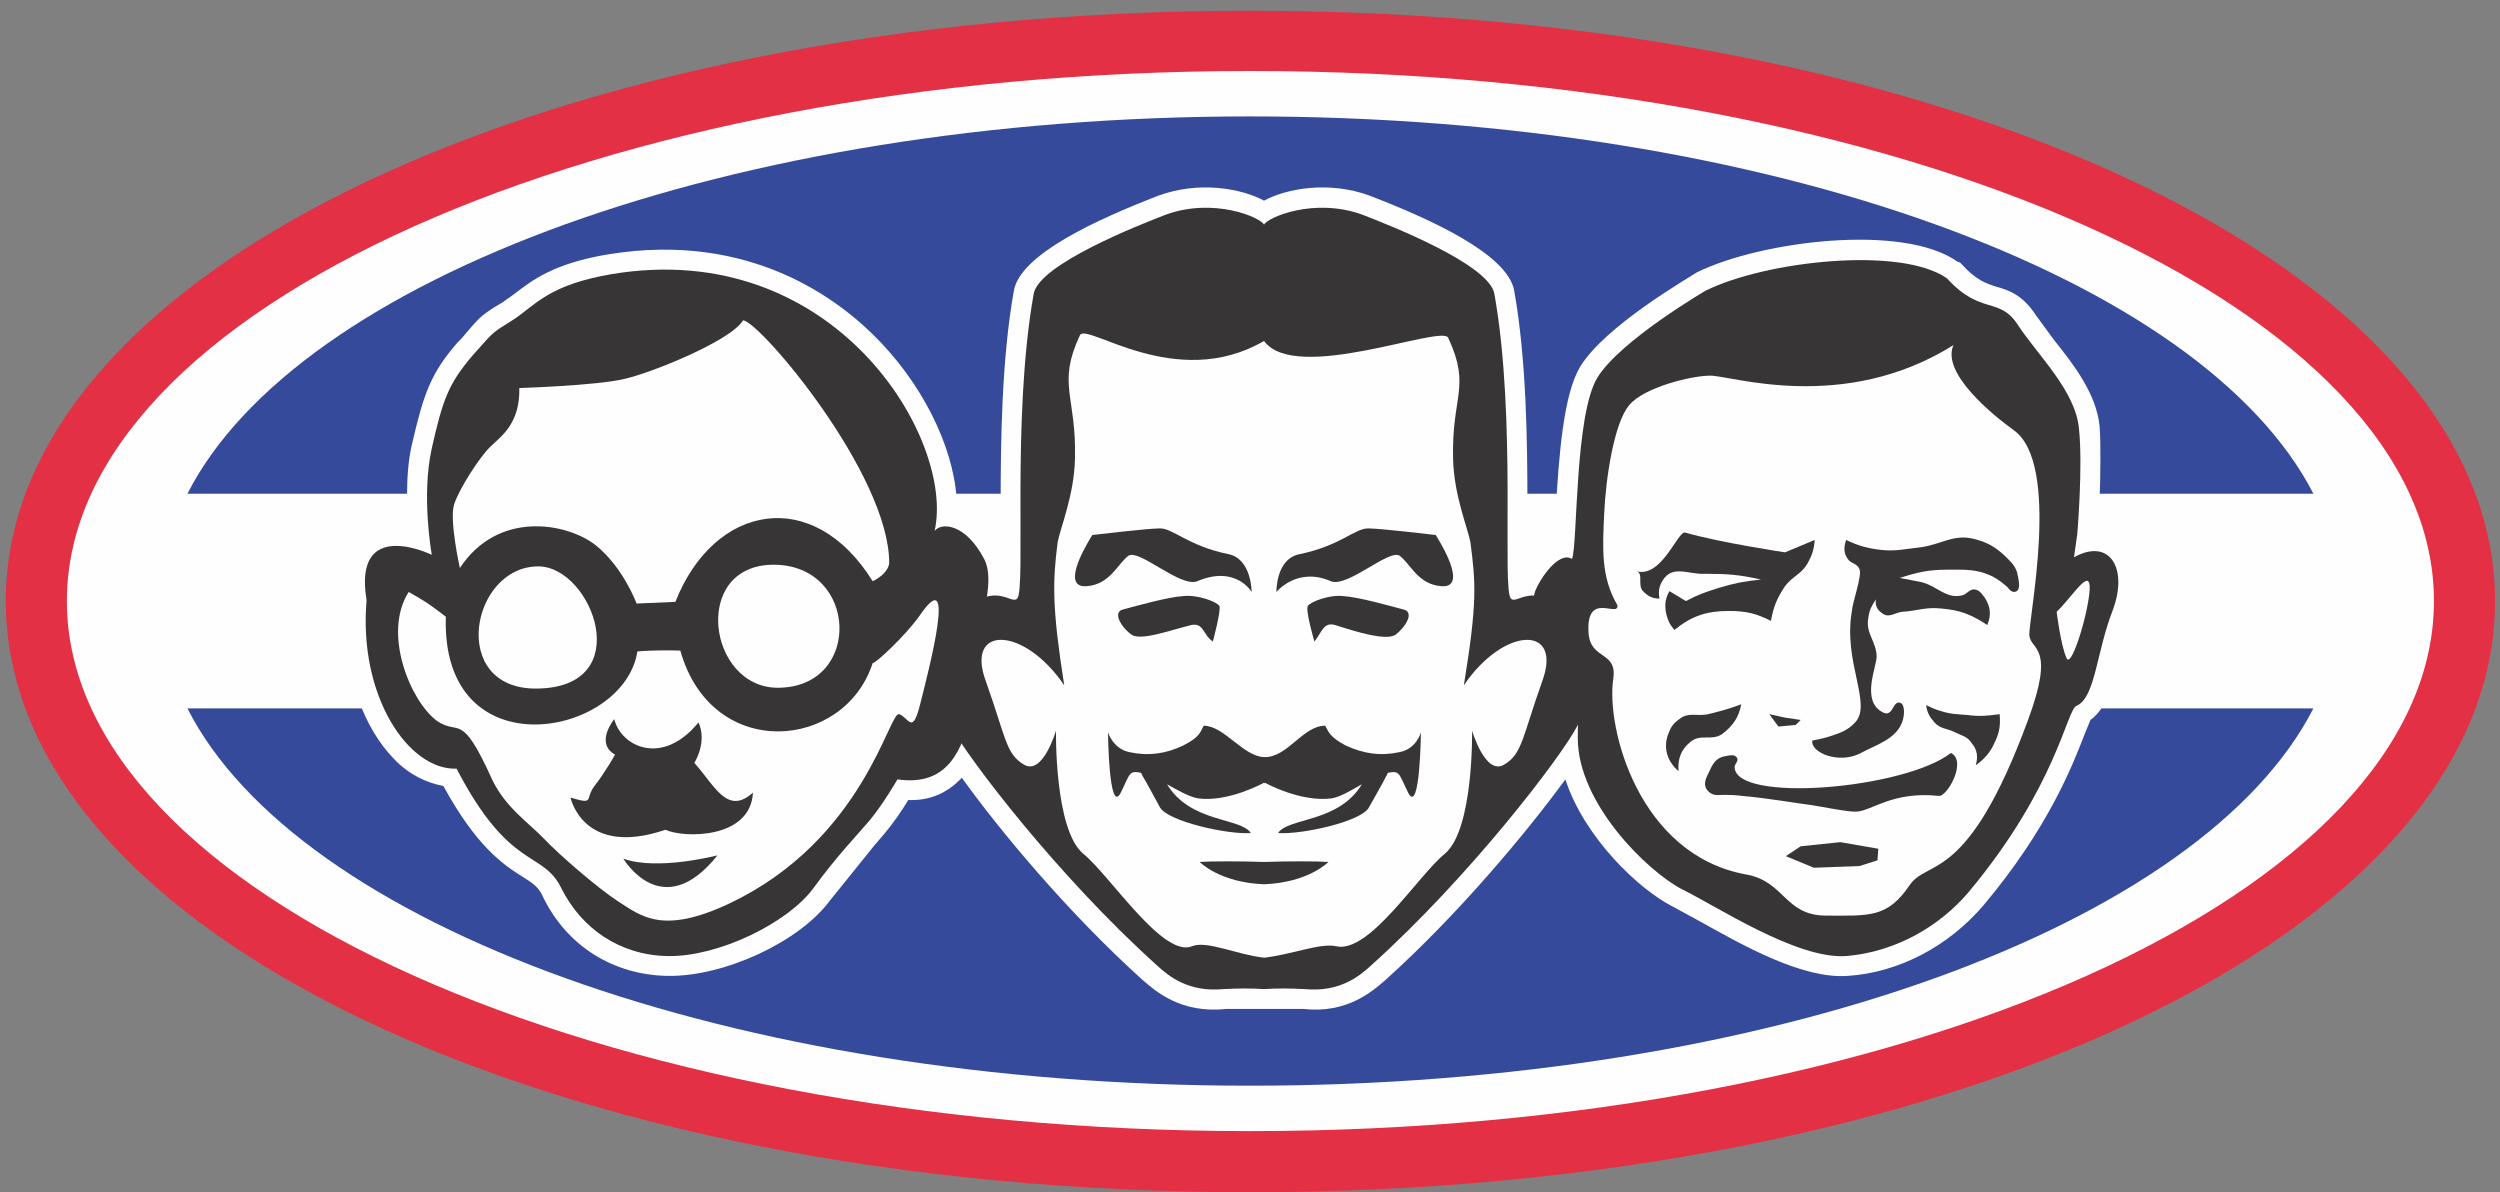 <?xml version="1.0" encoding="UTF-8"?>
<!DOCTYPE svg PUBLIC "-//W3C//DTD SVG 1.1//EN" "http://www.w3.org/Graphics/SVG/1.1/DTD/svg11.dtd">
<!-- Creator: CorelDRAW X7 -->
<svg xmlns="http://www.w3.org/2000/svg" xml:space="preserve" width="3.028in" height="1.444in" version="1.1" style="shape-rendering:geometricPrecision; text-rendering:geometricPrecision; image-rendering:optimizeQuality; fill-rule:evenodd; clip-rule:evenodd"
viewBox="0 0 3028 1444"
 xmlns:xlink="http://www.w3.org/1999/xlink">
 <rect x="0" y="0" width="3028" height="1444" fill="#808080" stroke="none"/>
 <defs>
  <style type="text/css">
   <![CDATA[
    .fil1 {fill:#FEFEFE;fill-rule:nonzero}
    .fil0 {fill:#E33044;fill-rule:nonzero}
    .fil3 {fill:#373535;fill-rule:nonzero}
    .fil2 {fill:#364A9C;fill-rule:nonzero}
   ]]>
  </style>
 </defs>
 <g id="Layer_x0020_1">
  <path class="fil0" d="M7 728c0,402 662,716 1507,716 845,0 1508,-314 1508,-716 0,-401 -663,-715 -1508,-715 -845,0 -1507,314 -1507,715z"/>
  <path class="fil1" d="M81 728c0,-354 643,-642 1433,-642 791,0 1434,288 1434,642 0,354 -643,642 -1434,642 -790,0 -1433,-288 -1433,-642z"/>
  <path class="fil2" d="M1514 141c-628,0 -1154,196 -1287,457l2575 0c-134,-261 -659,-457 -1288,-457z"/>
  <path class="fil2" d="M1514 1315c629,0 1154,-195 1288,-457l-2575 0c133,262 659,457 1287,457z"/>
  <g>
   <path class="fil1" d="M1531 243c-28,-15 -79,-24 -128,-6 -75,29 -167,71 -175,115 -15,84 -16,185 -16,260 0,9 0,49 0,51 -18,-33 -39,-44 -53,-48 0,-62 -35,-140 -92,-200 -49,-52 -158,-135 -330,-107 -67,11 -93,32 -114,48l-14 10 -10 6c-17,11 -19,13 -40,38l-5 5c-33,38 -41,63 -55,123 -5,21 -6,44 -6,64 0,14 0,26 1,37 -17,-3 -37,-2 -53,10 -16,12 -23,30 -23,56 0,7 0,14 2,22 -1,8 -2,16 -2,24 0,67 22,130 59,168 18,19 39,29 60,33 40,73 72,95 96,110 13,8 20,13 25,25 29,59 85,94 151,95 68,1 159,-41 196,-91l54 -67 12 -14c11,-13 22,-29 29,-41 27,1 48,-9 65,-27 45,63 129,164 219,245 15,13 46,41 101,35l46 0 48 0c53,6 84,-22 99,-35 89,-80 172,-180 218,-243 23,71 90,134 130,154l33 18c52,29 124,70 179,66 62,-4 122,-36 164,-85 80,-95 109,-172 123,-208l7 -17c19,-14 27,-41 35,-73l15 -52c5,-14 8,-29 8,-42 0,-21 -7,-38 -20,-50 -5,-4 -15,-10 -29,-11 1,-14 3,-51 3,-86 0,-15 0,-30 -1,-42 -4,-39 -31,-74 -55,-104l-22 -30c-16,-25 -34,-31 -49,-35 -12,-4 -24,-8 -41,-27l-2 -2 -3 -1c-66,-47 -239,-25 -316,13 -12,8 -111,65 -141,114 -20,33 -26,105 -30,181 0,0 -1,16 -2,29 -13,6 -23,17 -31,29 -1,-8 -1,-17 -1,-26 0,-7 0,-37 0,-45 0,-75 -1,-176 -16,-260 -8,-44 -100,-86 -175,-115 -49,-18 -100,-9 -128,6zm0 930l0 0 0 0z"/>
  </g>
  <path class="fil3" d="M1183 785c7,-41 22,-83 9,-108 -22,-42 -51,-45 -60,-34 25,-111 -121,-356 -391,-311 -77,13 -93,38 -119,55 -26,17 -20,10 -50,44 -29,34 -36,54 -49,112 -13,58 0,129 0,129 0,0 -96,-47 -79,55 -10,115 50,206 109,204 65,125 104,98 127,145 24,48 70,81 129,82 61,1 145,-40 176,-82 30,-41 52,-63 68,-82 16,-19 34,-50 34,-50 63,9 78,-38 90,-80 5,-18 0,-49 6,-79z"/>
  <path class="fil1" d="M550 611c6,-19 32,-59 44,-70 12,-12 36,-27 35,-71 0,0 94,-3 127,-11 32,-7 129,-46 144,-71 20,1 177,186 177,294 0,0 0,12 -20,22 -72,-116 -192,-94 -239,25l-47 2c0,0 -16,-44 -50,-71 -35,-27 -118,-42 -164,28 0,0 -13,-58 -7,-77z"/>
  <path class="fil1" d="M942 833c-85,0 -105,-149 -5,-149 103,0 108,149 5,149z"/>
  <path class="fil1" d="M650 834c-107,1 -80,-148 2,-148 65,0 121,147 -2,148z"/>
  <path class="fil1" d="M1115 851c-10,41 -14,18 -26,14 -12,-4 -43,152 -205,229 -82,39 -108,15 -135,-2 -26,-17 -72,-57 -90,-76 -18,-19 -47,-38 -63,-72 -38,-84 -39,-52 -67,-71 -32,-24 -66,-106 -34,-156 14,8 22,12 45,30 -6,188 216,146 232,42 0,0 21,-2 52,-1 38,135 199,121 233,15 2,2 41,-34 58,-59 44,-63 10,67 0,107z"/>
  <path class="fil3" d="M841 924c0,0 16,-25 5,-49 -44,54 -94,29 -102,-4 0,0 -24,29 1,43 0,0 -13,23 -25,38 -12,16 1,23 -29,14 0,0 15,73 115,39 21,10 103,12 106,-45 -31,28 -46,-8 -71,-36z"/>
  <path class="fil3" d="M755 1040c0,0 47,80 114,-4 0,0 -73,19 -114,4z"/>
  <path class="fil3" d="M2512 675l4 -28c0,0 7,-83 2,-128 -4,-45 -49,-88 -73,-124 -23,-37 -45,-12 -87,-58 -56,-39 -219,-21 -292,15 0,0 -103,60 -131,105 -28,45 -24,203 -31,220 -16,-10 -39,24 -45,40 -6,20 14,46 18,85 5,38 47,22 47,22 0,0 -13,-9 -13,70 0,79 84,161 126,183 43,21 139,85 199,81 60,-5 113,-36 148,-77 107,-128 119,-221 131,-226 23,-10 24,-65 44,-116 19,-51 -4,-88 -47,-64z"/>
  <path class="fil1" d="M2456 873c-73,198 -121,167 -143,199 -27,40 -49,37 -101,37 -51,0 -50,-42 -98,-50 -129,-24 -169,-177 -160,-237 5,-34 -28,-22 -30,-56 -3,-51 37,-17 35,-33 -20,-34 -18,-68 -16,-111 2,-44 12,-109 30,-131 18,-22 76,-36 98,-36 23,-1 161,47 295,-37 -15,34 48,85 73,103 58,41 17,232 19,249 2,18 32,12 -2,103z"/>
  <path class="fil1" d="M2531 710c1,24 -22,102 -28,87 -7,-15 -12,-56 -12,-56 18,-17 39,-52 40,-31z"/>
  <path class="fil3" d="M2109 853c-3,16 -10,26 -23,36 -13,9 -27,-1 -39,10 -11,9 -15,20 -14,35 -14,-12 -19,-29 -12,-46 3,-8 6,-12 13,-17 11,-9 21,-3 35,-6 16,-4 24,-6 40,-12z"/>
  <path class="fil3" d="M2393 927c12,-9 18,-16 24,-30 5,-11 6,-19 5,-32 -15,2 -24,3 -39,1 -13,-1 -21,-1 -33,-5 -7,-2 -11,-4 -17,-7 1,9 4,14 10,21 7,8 15,7 25,12 8,4 15,5 20,13 7,8 8,17 5,27z"/>
  <path class="fil3" d="M2198 654c-1,12 -3,18 -9,29 -8,13 -18,15 -27,27 -10,15 -14,25 -17,42 -18,-9 -30,-12 -51,-12 -27,0 -45,6 -66,23 -6,-7 -8,-12 -10,-20 -2,-11 -1,-18 4,-27l20 12c15,-8 24,-11 40,-16 20,-6 31,-8 51,-10 -26,-6 -41,-7 -68,-7 -19,1 -37,-10 -49,5 -6,8 -8,15 -6,25 -9,0 -14,-3 -20,-9 -7,-7 1,-22 -8,-24 31,8 50,-49 59,-47 41,12 121,24 121,24l36 -15z"/>
  <path class="fil3" d="M2407 757c5,-12 4,-22 -3,-33 -4,-5 -6,-9 -12,-10 -6,-1 -9,5 -15,7 -20,5 -30,-11 -50,-16 -10,-2 -16,-3 -26,-5 22,-7 35,-10 58,-10 21,0 35,-1 54,8 7,4 10,6 16,11 4,3 5,7 10,8 10,0 6,-15 4,-24 -3,-9 -8,-13 -15,-20 -12,-11 -21,-16 -36,-20 -26,-7 -41,7 -67,10 -18,2 -29,5 -47,3 -17,-2 -27,-5 -42,-12 -3,9 -3,16 2,23 4,6 11,5 14,12 4,7 -8,39 -9,51 -11,63 26,114 3,136 -8,8 -15,11 -27,15 -9,3 -14,4 -24,6 -2,15 33,29 59,15 18,-10 45,-17 51,-41 2,-8 2,-21 -6,-20 -7,1 -7,19 -20,11 -24,-14 -7,-52 -6,-66 0,-19 -14,-29 -10,-48 1,-9 4,-14 9,-22 -1,8 2,13 8,17 8,6 15,-1 24,-2 18,-1 28,-6 47,-4 23,2 36,7 56,20z"/>
  <polygon class="fil3" points="2143,865 2154,880 2175,878 2181,872 2161,869 "/>
  <path class="fil3" d="M2363 912c20,10 -5,54 -15,52 -55,-6 -81,18 -99,19 -9,1 -42,-6 -56,-8 -17,-2 -49,-8 -83,-11 -16,-2 -28,-1 -30,-1 -6,0 -10,-3 -13,-7 -4,-7 -1,-13 3,-21 4,-9 8,-17 19,-19 6,-1 12,-3 15,2 2,4 -3,7 -3,11 0,44 205,27 262,-17z"/>
  <polygon class="fil3" points="2163,1037 2181,1025 2229,1020 2275,1028 2274,1042 2252,1049 2197,1051 "/>
  <path class="fil3" d="M1895 741c-38,-38 -58,-8 -65,-16 -11,-11 7,-218 -20,-369 -6,-36 -129,-84 -160,-96 -58,-21 -114,3 -119,12 -5,-9 -61,-33 -119,-12 -31,12 -154,60 -160,96 -27,151 -9,358 -20,369 -7,8 -27,-22 -65,16 -29,29 -35,100 -15,139 20,38 130,182 249,289 15,14 39,33 81,29 18,-1 34,-1 49,0 15,-1 31,-1 49,0 42,4 66,-15 81,-29 119,-107 229,-251 249,-289 20,-39 14,-110 -15,-139z"/>
  <path class="fil1" d="M1868 825c-24,67 -24,88 -46,101 -23,14 -39,-41 -39,-41 0,0 2,120 -33,149 -33,27 -92,122 -132,112 -19,-4 -53,10 -87,14 -34,-4 -69,-21 -87,-14 -35,15 -99,-85 -132,-112 -35,-29 -33,-149 -33,-149 0,0 -16,55 -39,41 -22,-13 -22,-34 -46,-101 -25,-68 46,-67 95,5 -15,-95 -14,-126 -8,-173 3,-17 20,-57 21,-101 2,-77 -22,-90 6,-150 8,-16 116,69 223,7 38,52 215,-20 223,-4 28,60 4,70 6,147 1,44 18,84 21,101 6,47 9,70 -8,173 49,-72 120,-73 95,-5z"/>
  <path class="fil3" d="M1367 673c13,-8 63,39 83,31 47,-20 66,13 66,13 0,0 0,-41 -29,-46 -48,-10 -66,-31 -82,-31 -15,0 -82,8 -82,8 -13,21 -36,64 -7,62 29,-2 38,-28 51,-37z"/>
  <path class="fil3" d="M1433 722c-18,1 -57,12 -72,16 -15,3 -2,23 10,31 12,7 44,-5 72,-12 15,-3 14,12 26,20 0,0 10,-37 8,-43 -3,-5 -26,-14 -44,-12z"/>
  <path class="fil3" d="M1695 673c-13,-8 -63,39 -83,31 -41,-18 -66,13 -66,13 0,0 -1,-41 29,-46 48,-10 66,-31 82,-31 15,0 82,8 82,8 13,21 36,64 7,62 -29,-2 -38,-28 -51,-37z"/>
  <path class="fil3" d="M1627 722c18,1 57,12 72,16 16,3 2,23 -9,31 -12,7 -45,-3 -73,-12 -14,-4 -16,9 -25,20 0,0 -11,-37 -8,-43 3,-5 26,-14 43,-12z"/>
  <path class="fil3" d="M1531 1071c54,-2 78,-27 78,-27 -15,-1 -47,-1 -78,0 -31,-1 -63,-1 -78,0 0,0 24,25 78,27l0 0z"/>
  <path class="fil3" d="M1695 911c-23,5 -43,2 -65,-8 -21,-11 -21,-18 -25,-24 -27,0 -45,38 -73,38 -26,0 -49,-38 -74,-38 -4,6 -3,13 -25,24 -21,10 -42,13 -65,8 -20,-4 -26,-24 -26,-24 0,0 1,99 15,74 12,-24 10,-28 25,-25l2 4c6,10 16,29 21,38 10,17 82,33 110,31 -12,-19 -74,-12 -102,-60l-1 0c14,8 28,16 39,18 37,5 80,-19 80,-19l1 1 0 0 0 0 0 -1c0,0 43,24 81,19 11,-2 24,-10 38,-18l-1 0c-28,48 -90,41 -102,60 29,2 101,-14 110,-31 5,-9 16,-28 21,-38l2 -4c15,-3 13,1 25,25 14,25 15,-74 15,-74 0,0 -5,20 -26,24z"/>
 </g>
</svg>
